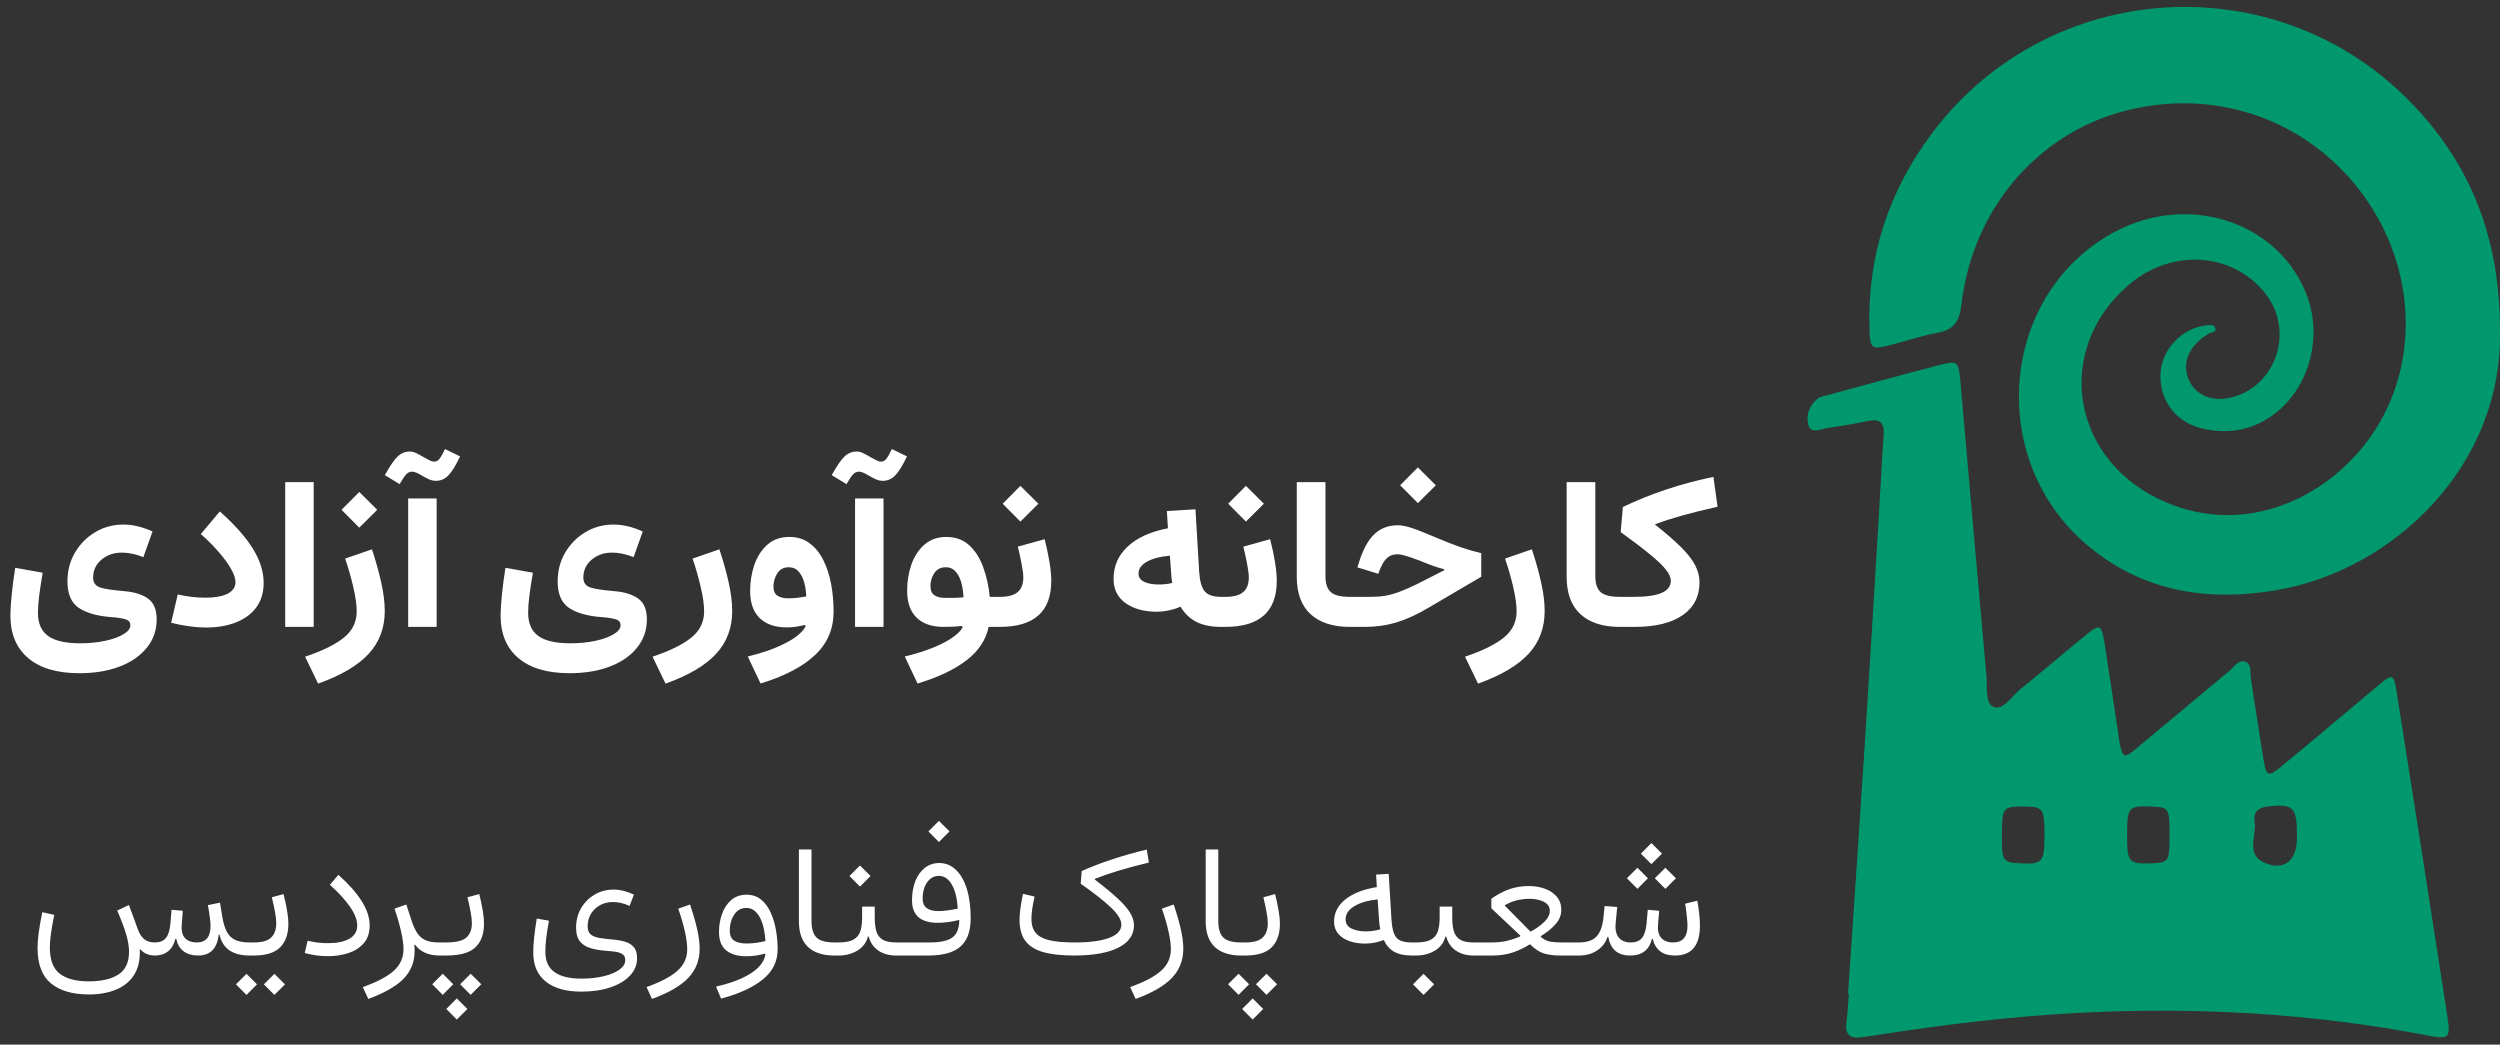 <svg width="213" height="89" viewBox="0 0 213 89" fill="none" xmlns="http://www.w3.org/2000/svg">
<rect x="0" y="0" width="213" height="89" fill="#333333" stroke="none"/>
<path d="M12.997 45.281L12.215 47.47C11.576 47.212 10.967 47.083 10.387 47.083C9.695 47.083 9.112 47.285 8.638 47.69C8.169 48.088 7.935 48.595 7.935 49.21C7.935 49.638 8.134 49.919 8.532 50.054C8.937 50.183 9.634 50.288 10.624 50.37C11.479 50.446 12.148 50.66 12.628 51.012C13.108 51.363 13.349 51.949 13.349 52.77C13.349 53.69 13.07 54.492 12.514 55.178C11.963 55.869 11.192 56.405 10.202 56.786C9.212 57.167 8.063 57.357 6.757 57.357C4.87 57.357 3.42 56.93 2.406 56.074C1.393 55.219 0.886 54.006 0.886 52.435C0.886 51.984 0.924 51.387 1 50.643C1.076 49.893 1.176 49.137 1.299 48.375L3.637 48.797C3.496 49.617 3.394 50.294 3.329 50.827C3.265 51.355 3.232 51.817 3.232 52.216C3.232 53.101 3.517 53.754 4.085 54.176C4.659 54.598 5.573 54.809 6.827 54.809C7.606 54.809 8.318 54.738 8.963 54.598C9.613 54.457 10.132 54.27 10.519 54.035C10.911 53.807 11.107 53.552 11.107 53.27C11.107 52.995 10.946 52.819 10.624 52.743C10.308 52.661 9.918 52.605 9.455 52.576C8.266 52.482 7.349 52.219 6.704 51.785C6.065 51.346 5.746 50.596 5.746 49.535C5.746 48.627 5.96 47.81 6.388 47.083C6.815 46.351 7.39 45.77 8.11 45.343C8.831 44.909 9.631 44.692 10.51 44.692C11.301 44.692 12.13 44.889 12.997 45.281ZM22.463 49.658C22.463 50.49 22.252 51.19 21.83 51.759C21.408 52.321 20.828 52.746 20.09 53.033C19.357 53.32 18.517 53.464 17.567 53.464C16.653 53.464 15.657 53.329 14.579 53.06L15.142 50.651C15.581 50.745 15.994 50.815 16.381 50.862C16.768 50.903 17.137 50.924 17.488 50.924C18.297 50.924 18.927 50.812 19.378 50.59C19.835 50.361 20.064 50.027 20.064 49.588C20.064 49.283 19.938 48.911 19.686 48.472C19.439 48.032 19.094 47.558 18.648 47.048C18.209 46.532 17.696 46.017 17.11 45.501L18.727 43.576C19.987 44.69 20.925 45.744 21.54 46.74C22.155 47.73 22.463 48.703 22.463 49.658ZM26.726 53.411H24.3V41.08H26.726V53.411ZM29.406 47.593L31.691 46.802C32.02 47.792 32.283 48.735 32.482 49.632C32.682 50.523 32.781 51.334 32.781 52.066C32.781 53.502 32.324 54.715 31.41 55.705C30.502 56.695 29.066 57.542 27.104 58.245L25.996 55.951C27.502 55.441 28.609 54.894 29.318 54.308C30.033 53.727 30.391 52.986 30.391 52.084C30.391 51.545 30.297 50.868 30.109 50.054C29.922 49.233 29.688 48.413 29.406 47.593ZM29.099 43.435L30.61 41.915L32.14 43.435L30.61 44.956L29.099 43.435ZM37.914 38.259L39.197 38.883C38.834 39.662 38.5 40.204 38.195 40.509C37.897 40.813 37.548 40.966 37.149 40.966C36.938 40.966 36.736 40.922 36.543 40.834C36.35 40.746 36.145 40.638 35.928 40.509C35.57 40.292 35.298 40.184 35.11 40.184C34.929 40.184 34.768 40.254 34.627 40.395C34.492 40.529 34.299 40.813 34.047 41.247L32.79 40.482C33.224 39.697 33.587 39.167 33.88 38.892C34.179 38.61 34.522 38.47 34.908 38.47C35.096 38.47 35.283 38.517 35.471 38.61C35.664 38.704 35.875 38.818 36.103 38.953C36.32 39.076 36.493 39.17 36.622 39.234C36.757 39.299 36.88 39.331 36.991 39.331C37.155 39.331 37.299 39.261 37.422 39.12C37.545 38.974 37.709 38.687 37.914 38.259ZM37.202 42.469V53.411H34.776V42.469H37.202ZM54.763 45.281L53.98 47.47C53.342 47.212 52.732 47.083 52.152 47.083C51.461 47.083 50.878 47.285 50.403 47.69C49.935 48.088 49.7 48.595 49.7 49.21C49.7 49.638 49.899 49.919 50.298 50.054C50.702 50.183 51.399 50.288 52.39 50.37C53.245 50.446 53.913 50.66 54.394 51.012C54.874 51.363 55.114 51.949 55.114 52.77C55.114 53.69 54.836 54.492 54.279 55.178C53.728 55.869 52.958 56.405 51.968 56.786C50.977 57.167 49.829 57.357 48.523 57.357C46.636 57.357 45.185 56.93 44.172 56.074C43.158 55.219 42.651 54.006 42.651 52.435C42.651 51.984 42.69 51.387 42.766 50.643C42.842 49.893 42.941 49.137 43.065 48.375L45.402 48.797C45.262 49.617 45.159 50.294 45.095 50.827C45.03 51.355 44.998 51.817 44.998 52.216C44.998 53.101 45.282 53.754 45.851 54.176C46.425 54.598 47.339 54.809 48.593 54.809C49.372 54.809 50.084 54.738 50.728 54.598C51.379 54.457 51.898 54.27 52.284 54.035C52.677 53.807 52.873 53.552 52.873 53.27C52.873 52.995 52.712 52.819 52.39 52.743C52.073 52.661 51.684 52.605 51.221 52.576C50.031 52.482 49.114 52.219 48.47 51.785C47.831 51.346 47.512 50.596 47.512 49.535C47.512 48.627 47.726 47.81 48.153 47.083C48.581 46.351 49.155 45.77 49.876 45.343C50.597 44.909 51.397 44.692 52.275 44.692C53.066 44.692 53.895 44.889 54.763 45.281ZM59.008 47.593L61.293 46.802C61.621 47.792 61.885 48.735 62.084 49.632C62.283 50.523 62.383 51.334 62.383 52.066C62.383 53.502 61.926 54.715 61.012 55.705C60.103 56.695 58.668 57.542 56.705 58.245L55.598 55.951C57.103 55.441 58.211 54.894 58.92 54.308C59.635 53.727 59.992 52.986 59.992 52.084C59.992 51.545 59.898 50.868 59.711 50.054C59.523 49.233 59.289 48.413 59.008 47.593ZM68.641 53.358L68.57 53.244C68.353 53.303 68.11 53.352 67.841 53.394C67.571 53.435 67.305 53.455 67.041 53.455C66.045 53.455 65.274 53.191 64.73 52.664C64.185 52.137 63.912 51.366 63.912 50.352C63.912 49.567 64.032 48.823 64.272 48.12C64.519 47.417 64.888 46.846 65.38 46.406C65.878 45.967 66.502 45.747 67.252 45.747C67.926 45.747 68.5 45.926 68.975 46.283C69.455 46.635 69.845 47.112 70.144 47.716C70.448 48.319 70.671 49.002 70.811 49.764C70.952 50.52 71.022 51.299 71.022 52.102C71.022 53.584 70.495 54.82 69.44 55.81C68.392 56.801 66.845 57.609 64.8 58.236L63.71 55.934C64.94 55.641 66.001 55.266 66.892 54.809C67.788 54.357 68.371 53.874 68.641 53.358ZM68.693 50.818C68.682 50.42 68.626 50.03 68.526 49.649C68.427 49.269 68.269 48.955 68.052 48.709C67.841 48.457 67.554 48.331 67.19 48.331C66.769 48.331 66.446 48.504 66.224 48.85C66.007 49.195 65.898 49.573 65.898 49.983C65.898 50.341 66.01 50.596 66.232 50.748C66.455 50.9 66.757 50.977 67.138 50.977C67.419 50.977 67.689 50.962 67.946 50.933C68.21 50.898 68.459 50.859 68.693 50.818ZM75.988 38.259L77.272 38.883C76.908 39.662 76.574 40.204 76.269 40.509C75.971 40.813 75.622 40.966 75.224 40.966C75.013 40.966 74.811 40.922 74.617 40.834C74.424 40.746 74.219 40.638 74.002 40.509C73.644 40.292 73.372 40.184 73.185 40.184C73.003 40.184 72.842 40.254 72.701 40.395C72.566 40.529 72.373 40.813 72.121 41.247L70.864 40.482C71.298 39.697 71.661 39.167 71.954 38.892C72.253 38.61 72.596 38.47 72.982 38.47C73.17 38.47 73.357 38.517 73.545 38.61C73.738 38.704 73.949 38.818 74.178 38.953C74.394 39.076 74.567 39.17 74.696 39.234C74.831 39.299 74.954 39.331 75.065 39.331C75.23 39.331 75.373 39.261 75.496 39.12C75.619 38.974 75.783 38.687 75.988 38.259ZM75.276 42.469V53.411H72.851V42.469H75.276ZM82.018 53.455L81.956 53.332C81.692 53.361 81.426 53.382 81.156 53.394C80.887 53.405 80.629 53.411 80.383 53.411C79.404 53.411 78.643 53.15 78.098 52.629C77.559 52.107 77.289 51.337 77.289 50.317C77.289 49.532 77.409 48.794 77.649 48.102C77.895 47.405 78.265 46.84 78.757 46.406C79.255 45.967 79.879 45.747 80.629 45.747C81.42 45.747 82.073 45.987 82.589 46.468C83.105 46.942 83.5 47.569 83.775 48.349C84.057 49.122 84.241 49.957 84.329 50.853H84.839V53.411H84.232C83.998 54.524 83.368 55.474 82.343 56.259C81.317 57.05 79.929 57.709 78.177 58.236L77.087 55.934C77.89 55.74 78.628 55.515 79.302 55.257C79.981 54.999 80.556 54.715 81.024 54.404C81.499 54.1 81.83 53.783 82.018 53.455ZM82.088 50.898C82.076 50.499 82.02 50.103 81.921 49.711C81.821 49.312 81.663 48.984 81.446 48.727C81.23 48.463 80.936 48.331 80.567 48.331C80.145 48.331 79.823 48.498 79.601 48.832C79.384 49.16 79.275 49.529 79.275 49.94C79.275 50.303 79.387 50.56 79.609 50.713C79.832 50.865 80.134 50.941 80.515 50.941C80.772 50.941 81.03 50.941 81.288 50.941C81.552 50.935 81.818 50.921 82.088 50.898ZM89.005 45.94C89.181 46.638 89.318 47.291 89.418 47.9C89.518 48.504 89.567 49.034 89.567 49.491C89.567 52.105 88.108 53.411 85.19 53.411H84.848C84.607 53.411 84.487 52.983 84.487 52.128C84.487 51.278 84.607 50.853 84.848 50.853H85.19C85.882 50.853 86.386 50.719 86.702 50.449C87.024 50.18 87.186 49.764 87.186 49.201C87.186 48.932 87.142 48.571 87.054 48.12C86.972 47.663 86.86 47.148 86.72 46.573L89.005 45.94ZM85.428 42.917L86.939 41.397L88.469 42.917L86.939 44.438L85.428 42.917ZM99.508 45.009L99.42 43.541L101.854 43.392L102.171 48.744C102.224 49.535 102.385 50.086 102.654 50.397C102.924 50.701 103.387 50.853 104.043 50.853H104.052V53.411H104.043C103.205 53.411 102.505 53.27 101.942 52.989C101.38 52.702 100.926 52.269 100.58 51.688C100.281 51.823 99.95 51.929 99.587 52.005C99.23 52.081 98.887 52.119 98.559 52.119C97.481 52.119 96.596 51.876 95.904 51.39C95.219 50.898 94.876 50.212 94.876 49.333C94.876 48.231 95.277 47.309 96.08 46.565C96.883 45.815 98.025 45.296 99.508 45.009ZM99.675 47.347C98.866 47.411 98.219 47.578 97.732 47.848C97.246 48.117 97.003 48.457 97.003 48.867C97.003 49.184 97.161 49.418 97.478 49.57C97.8 49.723 98.21 49.799 98.708 49.799C99.153 49.799 99.543 49.755 99.877 49.667C99.853 49.503 99.833 49.368 99.815 49.263C99.804 49.151 99.795 49.034 99.789 48.911L99.675 47.347ZM108.218 45.94C108.394 46.638 108.531 47.291 108.631 47.9C108.73 48.504 108.78 49.034 108.78 49.491C108.78 52.105 107.321 53.411 104.403 53.411H104.061C103.82 53.411 103.7 52.983 103.7 52.128C103.7 51.278 103.82 50.853 104.061 50.853H104.403C105.095 50.853 105.599 50.719 105.915 50.449C106.237 50.18 106.398 49.764 106.398 49.201C106.398 48.932 106.354 48.571 106.267 48.12C106.185 47.663 106.073 47.148 105.933 46.573L108.218 45.94ZM104.641 42.917L106.152 41.397L107.682 42.917L106.152 44.438L104.641 42.917ZM110.485 41.08H112.929V49.087C112.929 49.731 113.084 50.188 113.395 50.458C113.705 50.722 114.241 50.853 115.003 50.853H115.012V53.411H115.003C113.573 53.411 112.463 53.054 111.672 52.339C110.881 51.618 110.485 50.552 110.485 49.14V41.08ZM119.081 44.754C119.409 44.754 119.799 44.827 120.25 44.974C120.707 45.12 121.378 45.384 122.263 45.765C123.136 46.134 123.868 46.421 124.46 46.626C125.058 46.831 125.638 46.998 126.2 47.127V49.14L121.744 51.759C120.76 52.345 119.843 52.767 118.993 53.024C118.144 53.282 117.241 53.411 116.286 53.411H115.012C114.883 53.411 114.792 53.315 114.739 53.121C114.681 52.922 114.651 52.591 114.651 52.128C114.651 51.665 114.681 51.337 114.739 51.144C114.792 50.95 114.883 50.853 115.012 50.853H116.787C117.232 50.853 117.648 50.821 118.035 50.757C118.422 50.687 118.829 50.572 119.257 50.414C119.685 50.25 120.183 50.03 120.751 49.755L123.045 48.586V48.498C122.758 48.428 122.447 48.334 122.113 48.217C121.785 48.1 121.401 47.95 120.962 47.769C120.452 47.575 120.054 47.438 119.767 47.355C119.479 47.268 119.245 47.224 119.063 47.224C118.688 47.224 118.384 47.338 118.149 47.566C117.915 47.789 117.698 48.164 117.499 48.691L117.429 48.885L115.653 48.34L115.715 48.138C116.066 46.942 116.512 46.081 117.051 45.554C117.59 45.02 118.267 44.754 119.081 44.754ZM119.292 41.344L120.804 39.823L122.333 41.344L120.804 42.864L119.292 41.344ZM128.23 47.593L130.516 46.802C130.844 47.792 131.107 48.735 131.307 49.632C131.506 50.523 131.605 51.334 131.605 52.066C131.605 53.502 131.148 54.715 130.234 55.705C129.326 56.695 127.891 57.542 125.928 58.245L124.82 55.951C126.326 55.441 127.434 54.894 128.143 54.308C128.857 53.727 129.215 52.986 129.215 52.084C129.215 51.545 129.121 50.868 128.934 50.054C128.746 49.233 128.512 48.413 128.23 47.593ZM133.478 41.08H135.921V49.087C135.921 49.731 136.076 50.188 136.387 50.458C136.697 50.722 137.233 50.853 137.995 50.853H138.004V53.411H137.995C136.565 53.411 135.455 53.054 134.664 52.339C133.873 51.618 133.478 50.552 133.478 49.14V41.08ZM145.984 40.632L146.336 43.172C145.123 43.447 144.101 43.702 143.269 43.937C142.442 44.171 141.695 44.411 141.027 44.657V44.71C141.941 45.431 142.674 46.066 143.225 46.617C143.781 47.168 144.183 47.684 144.429 48.164C144.675 48.639 144.798 49.122 144.798 49.614C144.798 50.821 144.317 51.756 143.356 52.418C142.396 53.08 141.03 53.411 139.261 53.411H138.004C137.875 53.411 137.784 53.315 137.731 53.121C137.673 52.922 137.644 52.591 137.644 52.128C137.644 51.665 137.673 51.337 137.731 51.144C137.784 50.95 137.875 50.853 138.004 50.853H139.199C140.271 50.853 141.065 50.739 141.581 50.511C142.097 50.282 142.354 49.937 142.354 49.474C142.354 49.198 142.217 48.888 141.941 48.542C141.672 48.19 141.224 47.76 140.597 47.25C139.976 46.734 139.138 46.096 138.083 45.334L138.268 43.198C140.611 42.067 143.184 41.212 145.984 40.632Z" fill="white"/>
<path d="M18.636 79.634C18.499 80.819 17.913 81.411 16.879 81.411C16.382 81.411 15.972 81.293 15.648 81.056C15.329 80.814 15.117 80.459 15.013 79.989H14.944C14.83 80.454 14.623 80.807 14.322 81.049C14.021 81.29 13.65 81.411 13.208 81.411C12.684 81.411 12.265 81.233 11.95 80.878L11.909 80.912C11.946 81.778 11.784 82.493 11.424 83.059C11.064 83.624 10.551 84.043 9.886 84.316C9.225 84.59 8.457 84.727 7.582 84.727C6.183 84.727 5.103 84.412 4.342 83.783C3.581 83.159 3.2 82.156 3.2 80.775C3.2 80.397 3.232 79.964 3.296 79.477C3.36 78.989 3.462 78.403 3.604 77.72L4.622 77.945C4.481 78.652 4.383 79.217 4.328 79.641C4.273 80.06 4.246 80.42 4.246 80.721C4.246 81.773 4.526 82.519 5.087 82.956C5.652 83.394 6.475 83.612 7.555 83.612C8.635 83.612 9.478 83.419 10.084 83.031C10.69 82.648 10.993 81.997 10.993 81.076C10.993 80.662 10.918 80.192 10.768 79.668C10.617 79.139 10.357 78.442 9.988 77.576L10.986 77.105L11.766 79.231C11.893 79.577 12.069 79.841 12.292 80.023C12.515 80.206 12.818 80.297 13.201 80.297C13.607 80.297 13.914 80.174 14.124 79.928C14.334 79.682 14.463 79.281 14.514 78.725L14.616 77.515L15.573 77.597L15.484 78.752C15.439 79.281 15.53 79.67 15.758 79.921C15.99 80.171 16.328 80.297 16.77 80.297C17.549 80.297 17.939 79.828 17.939 78.889C17.939 78.688 17.916 78.428 17.87 78.109C17.829 77.786 17.777 77.455 17.713 77.118L18.745 76.906L18.93 78.048C19.021 78.613 19.153 79.06 19.326 79.388C19.504 79.716 19.748 79.951 20.058 80.092C20.372 80.228 20.778 80.297 21.274 80.297H21.281V81.411H21.274C19.825 81.411 18.968 80.819 18.704 79.634H18.636ZM24.159 76.175C24.282 76.658 24.38 77.116 24.453 77.549C24.531 77.977 24.569 78.365 24.569 78.711C24.569 79.581 24.335 80.249 23.865 80.714C23.4 81.179 22.655 81.411 21.63 81.411H21.281C21.149 81.411 21.083 81.224 21.083 80.851C21.083 80.481 21.149 80.297 21.281 80.297H21.63C22.318 80.297 22.808 80.158 23.1 79.88C23.391 79.602 23.537 79.194 23.537 78.656C23.537 78.383 23.501 78.059 23.428 77.686C23.359 77.307 23.27 76.895 23.161 76.448L24.159 76.175ZM20.105 83.865L21.001 82.97L21.896 83.865L21.001 84.768L20.105 83.865ZM22.484 83.865L23.38 82.97L24.282 83.865L23.38 84.768L22.484 83.865ZM31.494 78.855C31.494 79.479 31.326 79.982 30.988 80.365C30.656 80.748 30.218 81.028 29.676 81.206C29.138 81.379 28.559 81.466 27.939 81.466C27.63 81.466 27.308 81.445 26.976 81.404C26.648 81.359 26.31 81.29 25.964 81.199L26.21 80.147C26.529 80.224 26.828 80.279 27.105 80.311C27.388 80.342 27.662 80.358 27.926 80.358C28.71 80.358 29.323 80.233 29.765 79.982C30.211 79.727 30.435 79.349 30.435 78.848C30.435 78.387 30.234 77.863 29.833 77.275C29.432 76.688 28.858 76.059 28.11 75.389L28.828 74.534C29.712 75.323 30.378 76.075 30.824 76.79C31.271 77.501 31.494 78.189 31.494 78.855ZM33.613 77.419L34.618 77.064L35.056 78.41C35.206 78.87 35.375 79.24 35.562 79.518C35.753 79.796 35.995 79.996 36.286 80.119C36.578 80.238 36.956 80.297 37.421 80.297H37.435V81.411H37.421C36.97 81.411 36.564 81.331 36.204 81.172C35.849 81.008 35.571 80.78 35.37 80.488L35.302 80.509C35.375 81.27 35.279 81.928 35.015 82.484C34.75 83.045 34.315 83.535 33.709 83.954C33.107 84.378 32.33 84.763 31.378 85.109L30.913 84.098C32.153 83.656 33.039 83.186 33.572 82.689C34.11 82.193 34.379 81.587 34.379 80.871C34.379 80.466 34.31 79.964 34.174 79.367C34.042 78.77 33.855 78.121 33.613 77.419ZM39.205 83.858L40.101 82.963L41.003 83.858L40.101 84.761L39.205 83.858ZM36.826 83.858L37.722 82.963L38.617 83.858L37.722 84.761L36.826 83.858ZM38.023 85.964L38.918 85.068L39.82 85.964L38.918 86.866L38.023 85.964ZM40.832 76.175C40.955 76.658 41.053 77.116 41.126 77.549C41.199 77.977 41.235 78.365 41.235 78.711C41.235 79.581 40.992 80.249 40.504 80.714C40.016 81.179 39.187 81.411 38.016 81.411H37.441C37.309 81.411 37.243 81.224 37.243 80.851C37.243 80.481 37.309 80.297 37.441 80.297H38.016C38.845 80.297 39.417 80.158 39.731 79.88C40.046 79.602 40.203 79.194 40.203 78.656C40.203 78.383 40.167 78.059 40.094 77.686C40.025 77.307 39.937 76.895 39.827 76.448L40.832 76.175ZM54.012 76.223L53.636 77.186C53.162 76.963 52.69 76.852 52.221 76.852C51.82 76.852 51.455 76.94 51.127 77.118C50.803 77.296 50.546 77.54 50.355 77.85C50.163 78.159 50.067 78.517 50.067 78.923C50.067 79.233 50.152 79.461 50.32 79.606C50.493 79.752 50.735 79.853 51.045 79.907C51.355 79.962 51.722 80.007 52.145 80.044C52.542 80.071 52.9 80.13 53.219 80.222C53.542 80.313 53.8 80.468 53.991 80.686C54.183 80.901 54.278 81.215 54.278 81.63C54.278 82.204 54.073 82.705 53.663 83.134C53.258 83.562 52.697 83.895 51.981 84.132C51.266 84.369 50.448 84.487 49.527 84.487C48.228 84.487 47.221 84.203 46.506 83.633C45.79 83.063 45.433 82.238 45.433 81.158C45.433 80.78 45.458 80.352 45.508 79.873C45.558 79.39 45.633 78.852 45.733 78.26L46.773 78.444C46.658 79.064 46.579 79.572 46.533 79.969C46.488 80.365 46.465 80.741 46.465 81.097C46.465 81.876 46.722 82.45 47.237 82.819C47.752 83.193 48.518 83.38 49.534 83.38C50.236 83.38 50.867 83.311 51.428 83.175C51.993 83.043 52.442 82.856 52.774 82.614C53.107 82.377 53.273 82.106 53.273 81.801C53.273 81.573 53.2 81.409 53.055 81.309C52.909 81.204 52.715 81.133 52.474 81.097C52.237 81.06 51.977 81.033 51.694 81.015C51.211 80.978 50.772 80.908 50.375 80.803C49.978 80.693 49.664 80.504 49.432 80.235C49.199 79.962 49.083 79.563 49.083 79.039C49.083 78.419 49.224 77.866 49.507 77.378C49.794 76.89 50.179 76.505 50.662 76.223C51.145 75.936 51.681 75.792 52.269 75.792C52.829 75.792 53.41 75.936 54.012 76.223ZM57.785 77.419L58.79 77.064C59.045 77.811 59.246 78.501 59.392 79.135C59.537 79.768 59.61 80.336 59.61 80.837C59.61 81.812 59.287 82.639 58.64 83.318C57.992 83.997 56.963 84.594 55.55 85.109L55.085 84.098C56.297 83.665 57.177 83.2 57.724 82.703C58.275 82.211 58.551 81.6 58.551 80.871C58.551 80.452 58.482 79.941 58.346 79.34C58.209 78.734 58.022 78.093 57.785 77.419ZM65.216 81.315L65.175 81.247C64.947 81.311 64.696 81.366 64.423 81.411C64.149 81.452 63.862 81.473 63.562 81.473C62.851 81.473 62.288 81.306 61.873 80.974C61.463 80.641 61.258 80.117 61.258 79.401C61.258 78.873 61.342 78.367 61.511 77.884C61.684 77.396 61.944 77 62.29 76.694C62.641 76.384 63.081 76.23 63.609 76.23C64.102 76.23 64.516 76.371 64.853 76.653C65.191 76.931 65.462 77.3 65.667 77.761C65.877 78.221 66.027 78.725 66.118 79.272C66.209 79.814 66.255 80.352 66.255 80.885C66.255 81.915 65.833 82.769 64.99 83.448C64.147 84.132 62.962 84.676 61.435 85.082L61.005 84.057C62.254 83.774 63.242 83.398 63.972 82.929C64.701 82.459 65.116 81.921 65.216 81.315ZM65.216 80.181C65.202 79.884 65.163 79.572 65.1 79.244C65.04 78.916 64.947 78.611 64.819 78.328C64.696 78.041 64.532 77.809 64.327 77.631C64.127 77.449 63.878 77.357 63.582 77.357C63.263 77.357 62.999 77.455 62.789 77.651C62.584 77.843 62.429 78.087 62.324 78.383C62.224 78.674 62.174 78.971 62.174 79.272C62.174 79.695 62.301 79.987 62.557 80.147C62.812 80.306 63.156 80.386 63.589 80.386C63.899 80.386 64.188 80.365 64.457 80.324C64.731 80.283 64.983 80.235 65.216 80.181ZM68.066 72.374H69.14V78.465C69.14 79.117 69.281 79.586 69.564 79.873C69.851 80.156 70.361 80.297 71.095 80.297H71.102V81.411H71.095C70.106 81.411 69.354 81.167 68.839 80.68C68.324 80.192 68.066 79.461 68.066 78.485V72.374ZM74.526 78.164C74.526 78.629 74.572 79.021 74.663 79.34C74.754 79.654 74.932 79.894 75.196 80.058C75.461 80.217 75.848 80.297 76.358 80.297H76.857V81.411H76.331C75.752 81.411 75.255 81.272 74.841 80.994C74.426 80.712 74.15 80.311 74.014 79.791H73.945C73.813 80.315 73.512 80.716 73.043 80.994C72.574 81.272 72.043 81.411 71.45 81.411H71.102C70.969 81.411 70.903 81.224 70.903 80.851C70.903 80.481 70.969 80.297 71.102 80.297H71.45C72.011 80.297 72.435 80.215 72.722 80.051C73.009 79.887 73.203 79.647 73.303 79.333C73.403 79.014 73.453 78.624 73.453 78.164V77.241H74.526V78.164ZM72.373 74.637L73.269 73.741L74.171 74.637L73.269 75.539L72.373 74.637ZM79.1 70.836L79.995 69.94L80.897 70.836L79.995 71.738L79.1 70.836ZM76.857 80.297H79.209C80.134 80.297 80.786 80.151 81.164 79.859C81.542 79.563 81.731 79.069 81.731 78.376C81.075 78.54 80.467 78.622 79.906 78.622C78.439 78.622 77.705 77.986 77.705 76.715C77.705 76.081 77.801 75.528 77.992 75.054C78.188 74.575 78.459 74.201 78.806 73.933C79.157 73.664 79.562 73.529 80.022 73.529C80.569 73.529 81.043 73.723 81.444 74.11C81.845 74.493 82.155 75.035 82.374 75.737C82.593 76.439 82.702 77.271 82.702 78.232C82.702 79.331 82.413 80.135 81.834 80.645C81.255 81.156 80.339 81.411 79.086 81.411H76.857C76.725 81.411 76.659 81.224 76.659 80.851C76.659 80.481 76.725 80.297 76.857 80.297ZM81.602 77.412C81.547 76.528 81.376 75.842 81.089 75.355C80.806 74.867 80.437 74.623 79.981 74.623C79.58 74.623 79.25 74.808 78.99 75.177C78.735 75.541 78.607 76.008 78.607 76.578C78.607 77.275 79.059 77.624 79.961 77.624C80.412 77.624 80.959 77.553 81.602 77.412ZM87.159 76.154L88.144 76.387C87.966 77.184 87.877 77.82 87.877 78.294C87.877 78.782 87.995 79.174 88.232 79.47C88.469 79.761 88.857 79.973 89.394 80.106C89.937 80.233 90.657 80.297 91.555 80.297C92.835 80.297 93.82 80.167 94.508 79.907C95.196 79.643 95.54 79.267 95.54 78.779C95.54 78.378 95.257 77.904 94.692 77.357C94.132 76.811 93.259 76.122 92.074 75.293L92.163 74.213C92.942 73.862 93.801 73.532 94.74 73.222C95.684 72.907 96.672 72.627 97.707 72.381L97.885 73.488C96.855 73.739 95.966 73.978 95.219 74.206C94.476 74.434 93.829 74.659 93.277 74.883V74.938C94.066 75.539 94.704 76.065 95.191 76.517C95.684 76.968 96.044 77.378 96.272 77.747C96.499 78.112 96.613 78.474 96.613 78.834C96.613 79.659 96.169 80.295 95.28 80.741C94.396 81.188 93.138 81.411 91.507 81.411C90.404 81.411 89.511 81.309 88.827 81.103C88.148 80.898 87.651 80.575 87.337 80.133C87.022 79.686 86.865 79.103 86.865 78.383C86.865 77.818 86.963 77.075 87.159 76.154ZM98.992 77.419L99.997 77.064C100.252 77.811 100.453 78.501 100.599 79.135C100.744 79.768 100.817 80.336 100.817 80.837C100.817 81.812 100.494 82.639 99.847 83.318C99.2 83.997 98.17 84.594 96.757 85.109L96.292 84.098C97.504 83.665 98.384 83.2 98.931 82.703C99.482 82.211 99.758 81.6 99.758 80.871C99.758 80.452 99.689 79.941 99.553 79.34C99.416 78.734 99.229 78.093 98.992 77.419ZM102.725 72.374H103.798V78.465C103.798 79.117 103.939 79.586 104.222 79.873C104.509 80.156 105.019 80.297 105.753 80.297H105.76V81.411H105.753C104.764 81.411 104.012 81.167 103.497 80.68C102.982 80.192 102.725 79.461 102.725 78.485V72.374ZM107.011 83.858L107.906 82.963L108.809 83.858L107.906 84.761L107.011 83.858ZM104.632 83.858L105.527 82.963L106.423 83.858L105.527 84.761L104.632 83.858ZM105.828 85.964L106.724 85.068L107.626 85.964L106.724 86.866L105.828 85.964ZM108.638 76.175C108.761 76.658 108.859 77.116 108.932 77.549C109.009 77.977 109.048 78.365 109.048 78.711C109.048 79.581 108.813 80.249 108.344 80.714C107.879 81.179 107.134 81.411 106.108 81.411H105.76C105.628 81.411 105.562 81.224 105.562 80.851C105.562 80.481 105.628 80.297 105.76 80.297H106.108C106.797 80.297 107.286 80.158 107.578 79.88C107.87 79.602 108.016 79.194 108.016 78.656C108.016 78.383 107.979 78.059 107.906 77.686C107.838 77.307 107.749 76.895 107.64 76.448L108.638 76.175ZM117.306 75.58L117.244 74.514L118.317 74.452L118.55 78.294C118.582 78.818 118.652 79.226 118.762 79.518C118.871 79.809 119.047 80.012 119.288 80.126C119.534 80.24 119.871 80.297 120.3 80.297H120.307V81.411H120.3C119.662 81.411 119.151 81.302 118.769 81.083C118.39 80.86 118.101 80.527 117.9 80.085C117.385 80.29 116.848 80.393 116.287 80.393C115.804 80.393 115.362 80.322 114.961 80.181C114.564 80.039 114.248 79.83 114.011 79.552C113.778 79.274 113.662 78.927 113.662 78.513C113.662 77.765 113.986 77.136 114.633 76.626C115.28 76.111 116.171 75.762 117.306 75.58ZM117.374 76.626C116.535 76.717 115.87 76.913 115.378 77.214C114.89 77.51 114.646 77.882 114.646 78.328C114.646 78.688 114.815 78.95 115.152 79.114C115.49 79.274 115.891 79.353 116.355 79.353C116.802 79.353 117.217 79.294 117.6 79.176C117.572 79.044 117.549 78.914 117.531 78.786C117.518 78.659 117.506 78.524 117.497 78.383L117.374 76.626ZM123.731 78.164C123.731 78.629 123.777 79.021 123.868 79.34C123.959 79.654 124.137 79.894 124.401 80.058C124.666 80.217 125.053 80.297 125.563 80.297H126.062V81.411H125.536C124.957 81.411 124.461 81.272 124.046 80.994C123.631 80.712 123.355 80.311 123.219 79.791H123.15C123.018 80.315 122.717 80.716 122.248 80.994C121.779 81.272 121.248 81.411 120.655 81.411H120.307C120.174 81.411 120.108 81.224 120.108 80.851C120.108 80.481 120.174 80.297 120.307 80.297H120.655C121.216 80.297 121.64 80.215 121.927 80.051C122.214 79.887 122.408 79.647 122.508 79.333C122.608 79.014 122.658 78.624 122.658 78.164V77.241H123.731V78.164ZM120.389 83.865L121.284 82.97L122.187 83.865L121.284 84.768L120.389 83.865ZM130.267 75.491C130.75 75.491 131.201 75.566 131.62 75.717C132.039 75.867 132.377 76.093 132.632 76.394C132.892 76.694 133.021 77.073 133.021 77.528C133.021 77.97 132.857 78.376 132.529 78.745C132.206 79.11 131.789 79.447 131.278 79.757V79.825C131.547 80.058 131.827 80.194 132.119 80.235C132.415 80.276 132.728 80.297 133.056 80.297H134.17V81.411H132.912C132.406 81.411 131.957 81.354 131.565 81.24C131.174 81.126 130.77 80.862 130.355 80.447C129.9 80.739 129.412 80.974 128.893 81.151C128.373 81.325 127.79 81.411 127.143 81.411H126.062C125.93 81.411 125.864 81.224 125.864 80.851C125.864 80.481 125.93 80.297 126.062 80.297H127.067C127.569 80.297 128.02 80.249 128.421 80.153C128.826 80.053 129.196 79.928 129.528 79.777V79.709L127.061 77.385V76.578C127.53 76.236 128.024 75.97 128.544 75.778C129.068 75.587 129.642 75.491 130.267 75.491ZM130.335 76.578C129.537 76.578 128.829 76.76 128.209 77.125V77.159L130.403 79.381C130.9 79.107 131.297 78.823 131.593 78.526C131.894 78.226 132.044 77.916 132.044 77.597C132.044 77.351 131.957 77.152 131.784 77.002C131.611 76.852 131.392 76.745 131.128 76.681C130.868 76.612 130.604 76.578 130.335 76.578ZM139.803 72.73L140.698 71.827L141.601 72.73L140.698 73.625L139.803 72.73ZM140.992 74.828L141.888 73.933L142.79 74.828L141.888 75.731L140.992 74.828ZM138.613 74.828L139.509 73.933L140.404 74.828L139.509 75.731L138.613 74.828ZM138.955 80.297C139.374 80.297 139.687 80.171 139.892 79.921C140.097 79.67 140.227 79.276 140.281 78.738L140.391 77.515L141.361 77.597L141.266 78.752C141.22 79.272 141.311 79.659 141.539 79.914C141.771 80.169 142.109 80.297 142.551 80.297C143.367 80.297 143.774 79.821 143.774 78.868C143.774 78.722 143.763 78.535 143.74 78.308C143.722 78.08 143.697 77.847 143.665 77.61C143.638 77.373 143.606 77.168 143.569 76.995L144.608 76.742C144.672 77.038 144.725 77.387 144.766 77.788C144.811 78.189 144.834 78.545 144.834 78.855C144.834 80.559 144.123 81.411 142.701 81.411C142.159 81.411 141.733 81.284 141.423 81.028C141.113 80.773 140.91 80.427 140.814 79.989H140.746C140.514 80.937 139.898 81.411 138.9 81.411C138.354 81.411 137.925 81.274 137.615 81.001C137.31 80.723 137.114 80.331 137.027 79.825H136.959C136.809 80.299 136.517 80.682 136.084 80.974C135.656 81.265 135.134 81.411 134.519 81.411H134.17C134.038 81.411 133.972 81.222 133.972 80.844C133.972 80.479 134.038 80.297 134.17 80.297H134.519C135.193 80.297 135.69 80.133 136.009 79.805C136.328 79.477 136.528 78.946 136.61 78.212L136.713 77.193L137.786 77.275L137.656 78.629C137.597 79.158 137.679 79.568 137.902 79.859C138.13 80.151 138.481 80.297 138.955 80.297Z" fill="white"/>
<g clip-path="url(#clip0_368_1513)">
<path d="M157.453 84.671C157.931 77.59 158.421 70.508 158.878 63.425C159.293 57.006 159.674 50.585 160.064 44.166C160.209 41.804 160.319 39.441 160.486 37.08C160.564 36.003 160.161 35.648 159.103 35.878C157.978 36.123 156.836 36.3 155.698 36.468C155.138 36.55 154.323 36.99 154.088 36.255C153.835 35.465 154.12 34.567 154.838 33.98C155.058 33.8 155.393 33.747 155.683 33.667C158.846 32.812 162.006 31.942 165.177 31.117C166.797 30.697 166.875 30.774 167.027 32.514C167.765 40.853 168.485 49.195 169.24 57.531C169.325 58.474 169.105 59.897 169.828 60.217C170.668 60.587 171.386 59.327 172.118 58.734C174.006 57.206 175.849 55.628 177.729 54.093C178.902 53.136 179.049 53.196 179.299 54.758C179.709 57.334 180.082 59.917 180.47 62.497C180.515 62.797 180.542 63.102 180.61 63.397C180.88 64.565 180.997 64.618 181.967 63.815C184.633 61.609 187.271 59.374 189.936 57.169C190.339 56.836 190.696 56.181 191.266 56.369C191.874 56.569 191.689 57.301 191.771 57.816C192.147 60.154 192.482 62.497 192.872 64.83C193.087 66.125 193.272 66.205 194.312 65.35C197.122 63.037 199.9 60.682 202.693 58.346C203.828 57.396 203.954 57.424 204.181 58.869C205.639 68.101 207.092 77.332 208.512 86.566C208.807 88.487 208.674 88.576 206.766 88.209C197.06 86.346 187.258 85.786 177.412 86.281C171.478 86.579 165.57 87.296 159.694 88.219C159.333 88.276 158.973 88.319 158.613 88.374C157.546 88.534 157.171 88.066 157.321 87.026C157.433 86.246 157.461 85.456 157.526 84.671C157.501 84.671 157.473 84.668 157.448 84.666L157.453 84.671ZM184.843 71.261C184.85 68.831 184.823 68.783 183.308 68.718C181.415 68.638 181.257 68.791 181.232 70.724C181.227 71.026 181.227 71.331 181.232 71.634C181.265 73.442 181.447 73.617 183.223 73.559C184.778 73.509 184.835 73.429 184.843 71.261ZM195.695 70.978C195.687 68.751 195.34 68.471 193.197 68.713C192.339 68.811 191.974 69.253 192.094 70.008C192.279 71.171 191.349 72.709 192.797 73.436C194.487 74.284 195.67 73.397 195.695 71.519C195.695 71.339 195.695 71.159 195.695 70.978ZM170.56 70.991C170.553 73.376 170.613 73.477 172.098 73.554C173.958 73.649 174.158 73.459 174.188 71.559C174.193 71.196 174.198 70.831 174.186 70.469C174.123 68.868 173.968 68.721 172.371 68.716C170.668 68.711 170.57 68.833 170.563 70.991H170.56Z" fill="#01986D"/>
<path d="M212.992 28.084C213.29 39.633 203.961 48.567 193.972 50.28C188.141 51.28 182.577 50.44 177.854 46.465C169.138 39.126 170.385 24.978 180.192 19.747C186.335 16.47 193.834 18.77 196.4 24.796C198.032 28.627 196.757 33.255 193.447 35.51C191.684 36.71 189.724 36.973 187.696 36.525C185.353 36.01 183.923 34.035 184.08 31.745C184.218 29.742 185.913 27.964 187.921 27.726C188.216 27.691 188.623 27.604 188.736 27.916C188.893 28.346 188.396 28.306 188.168 28.442C186.438 29.464 185.818 31.039 186.568 32.527C187.256 33.892 188.926 34.36 190.701 33.685C194.144 32.377 195.332 27.996 193.042 25.051C190.264 21.475 185.04 21.125 181.372 24.266C175.091 29.644 176.354 38.796 183.843 42.474C190.634 45.809 197.615 42.839 201.531 37.806C206.296 31.68 206.064 22.811 201.113 16.307C196.345 10.043 188.501 7.415 180.82 9.508C173.458 11.514 168.035 17.935 167.115 25.954C166.947 27.421 166.455 28.106 165.032 28.364C163.664 28.611 162.336 29.084 160.984 29.419C159.456 29.794 159.336 29.694 159.281 28.101C159.066 21.848 160.926 16.224 164.672 11.271C174.568 -1.831 193.857 -3.086 205.334 8.656C210.38 13.819 212.992 20.085 212.995 28.081L212.992 28.084Z" fill="#01986D"/>
</g>
<defs>
<clipPath id="clip0_368_1513">
<rect width="59" height="87.822" fill="white" transform="translate(154 0.589)"/>
</clipPath>
</defs>
</svg>
